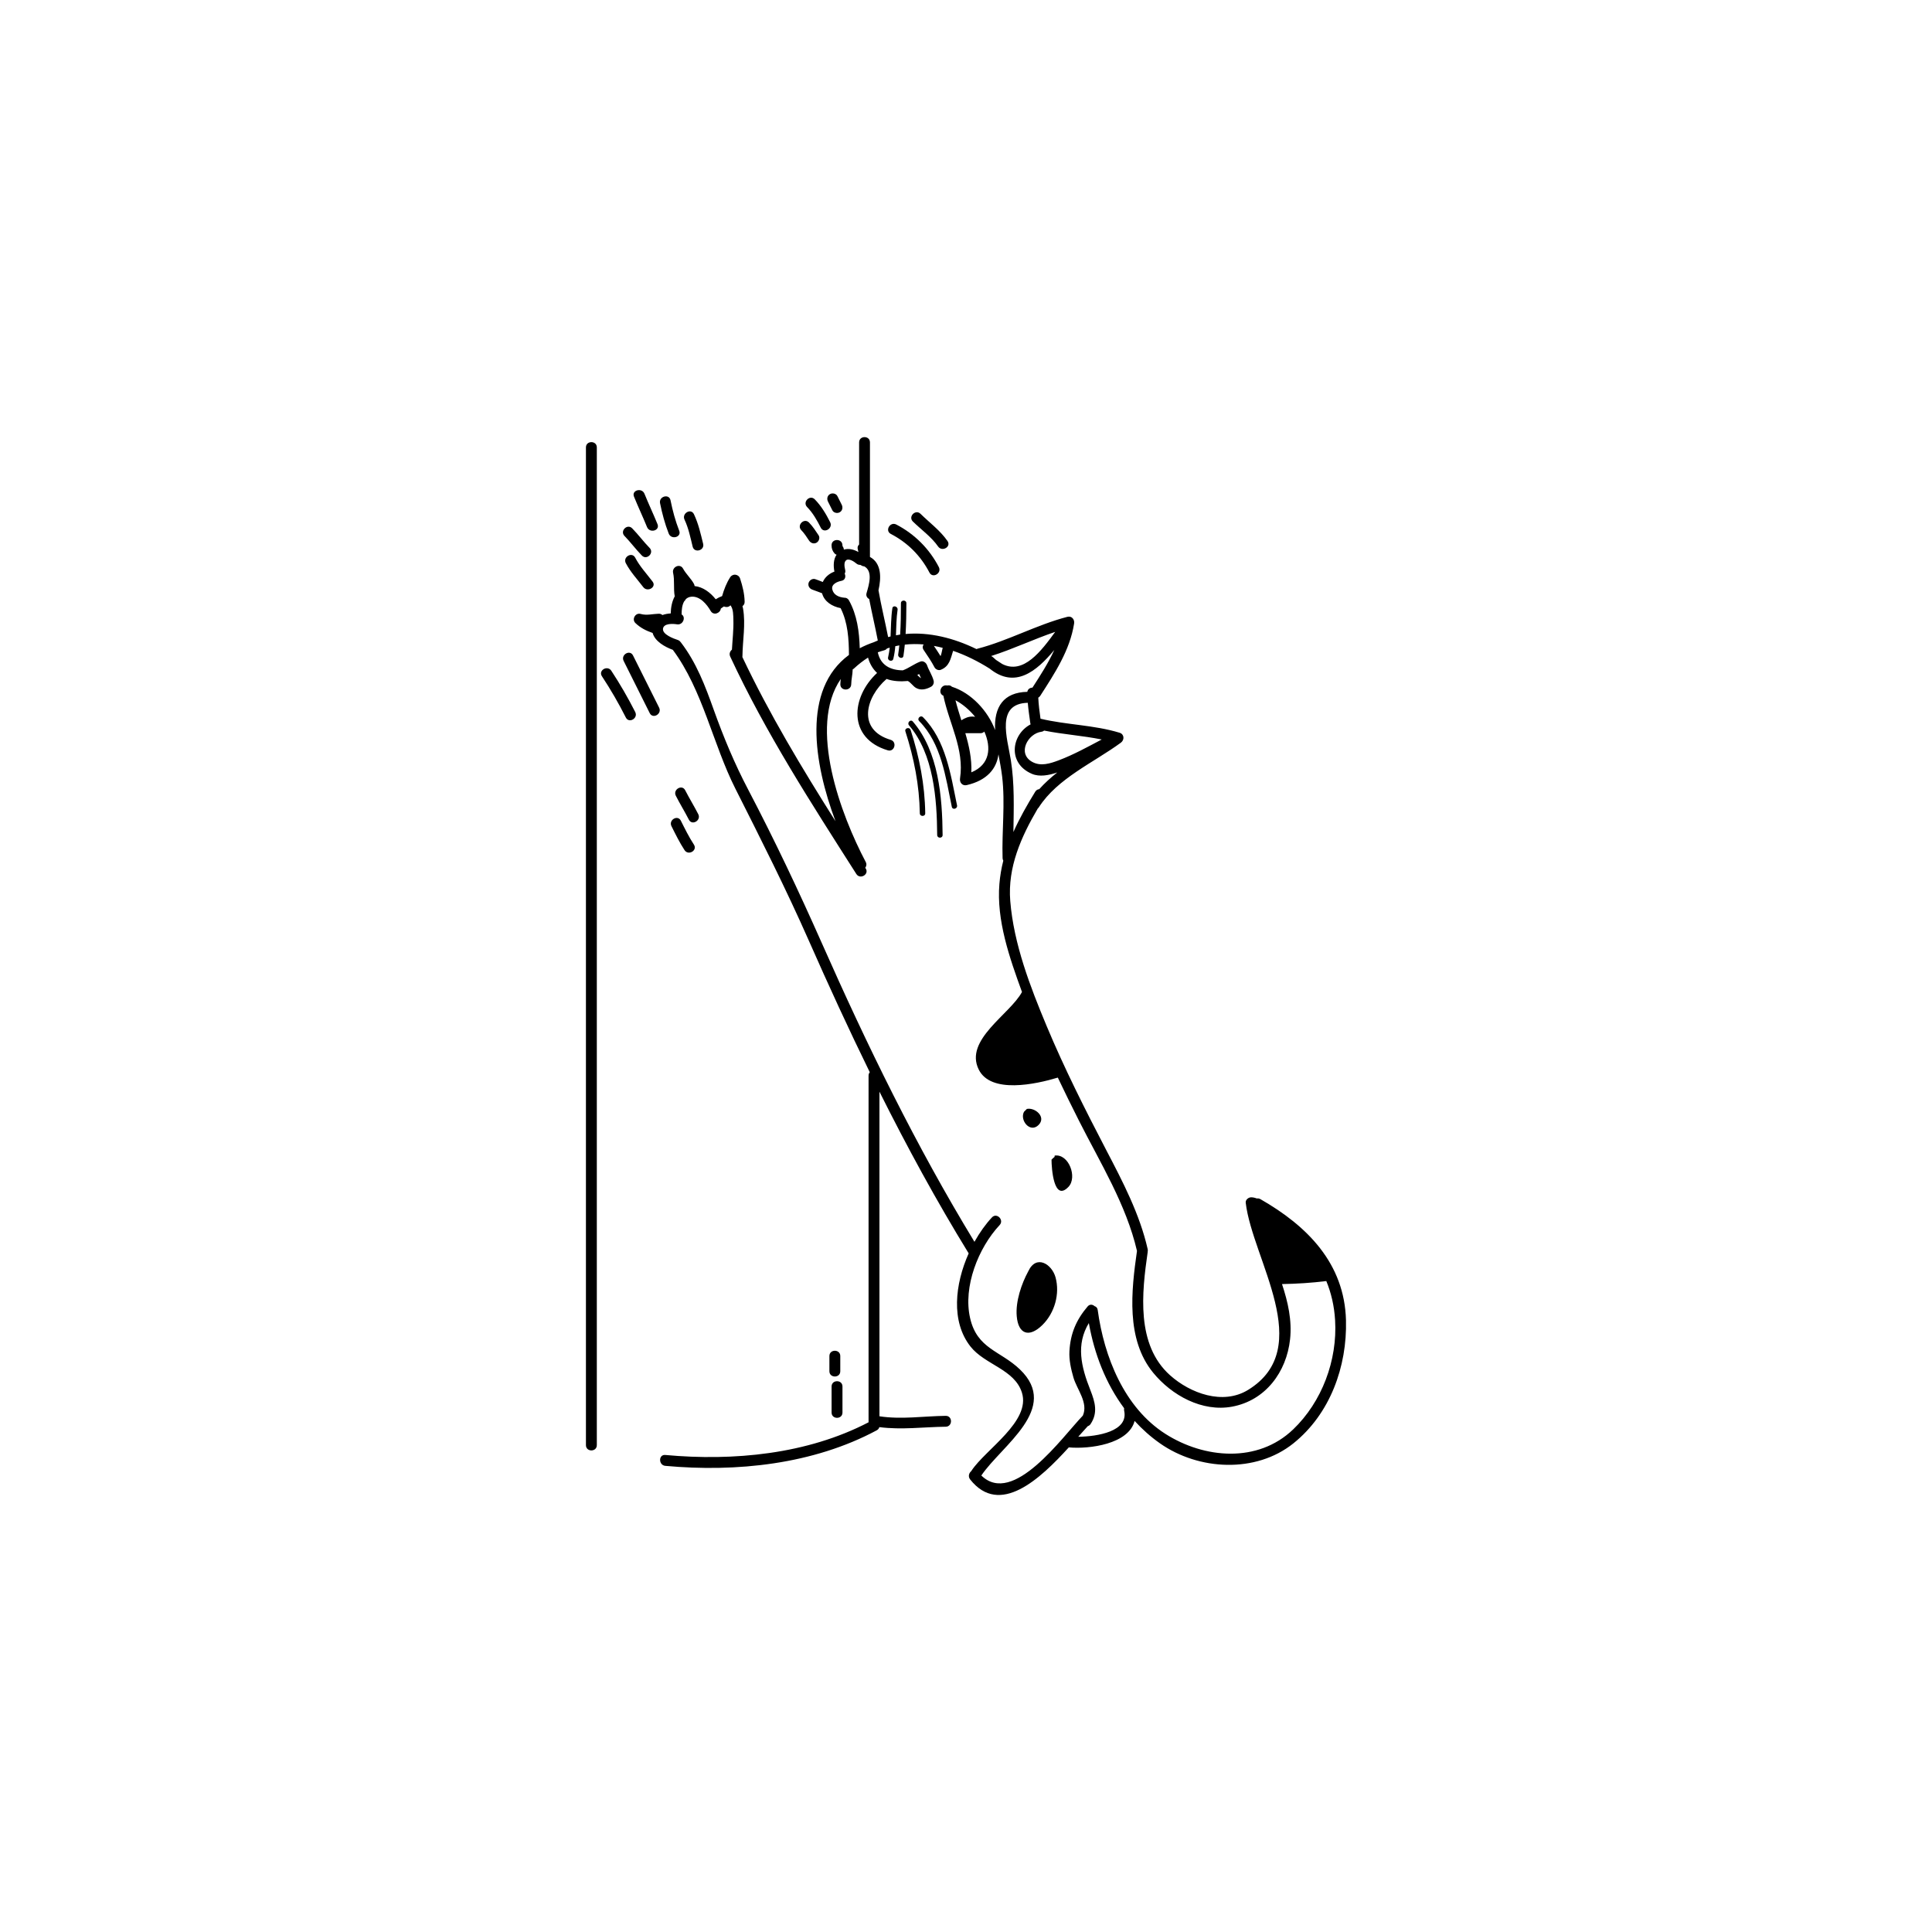 <?xml version="1.0" encoding="UTF-8"?>
<!-- Uploaded to: ICON Repo, www.svgrepo.com, Generator: ICON Repo Mixer Tools -->
<svg fill="#000000" width="800px" height="800px" version="1.1" viewBox="144 144 512 512" xmlns="http://www.w3.org/2000/svg">
 <g>
  <path d="m315.47 283.68c0.691 1.699 3.473 0.957 2.777-0.766-1.102-2.711-2.363-5.352-3.457-8.066-0.691-1.699-3.473-0.957-2.777 0.762 1.094 2.715 2.356 5.356 3.457 8.07z"/>
  <path d="m321.22 285.41c0.672 1.707 3.457 0.961 2.777-0.766-1.023-2.625-1.742-5.305-2.301-8.066-0.363-1.82-3.141-1.047-2.777 0.766 0.562 2.762 1.277 5.445 2.301 8.066z"/>
  <path d="m327.56 288.86c0.441 1.805 3.231 1.039 2.777-0.762-0.66-2.676-1.25-5.34-2.438-7.836-0.805-1.676-3.285-0.211-2.488 1.457 1.062 2.254 1.559 4.731 2.148 7.141z"/>
  <path d="m309.85 293.25c1.219 2.332 3.031 4.254 4.613 6.332 1.102 1.461 3.602 0.023 2.481-1.449-1.57-2.086-3.394-4.004-4.606-6.34-0.852-1.645-3.34-0.191-2.488 1.457z"/>
  <path d="m314.11 291.23c1.301 1.324 3.336-0.715 2.035-2.035-1.621-1.652-2.992-3.531-4.613-5.184-1.301-1.324-3.336 0.711-2.023 2.035 1.609 1.652 2.981 3.531 4.602 5.184z"/>
  <path d="m306 321.75c-1.023-1.543-3.512-0.102-2.488 1.457 2.324 3.523 4.438 7.18 6.34 10.941 0.836 1.664 3.324 0.203 2.488-1.457-1.914-3.762-4.019-7.418-6.34-10.941z"/>
  <path d="m311.76 317.71c-0.828-1.664-3.316-0.207-2.481 1.449 2.301 4.609 4.606 9.219 6.906 13.828 0.836 1.664 3.316 0.203 2.488-1.457-2.301-4.602-4.602-9.211-6.914-13.82z"/>
  <path d="m321.95 362.95c1.074 2.152 2.137 4.316 3.457 6.34 1.012 1.547 3.5 0.105 2.488-1.457-1.32-2.016-2.383-4.188-3.465-6.34-0.828-1.656-3.316-0.203-2.481 1.457z"/>
  <path d="m329.05 359.77c-1.094-2.144-2.371-4.191-3.465-6.34-0.836-1.656-3.324-0.195-2.481 1.457 1.082 2.144 2.363 4.191 3.457 6.34 0.836 1.656 3.324 0.195 2.488-1.457z"/>
  <path d="m299.28 262.56v264.42c0 1.859 2.883 1.859 2.883 0v-264.42c0-1.852-2.883-1.852-2.883 0z"/>
  <path d="m364.38 511.43v6.914c0 1.859 2.883 1.859 2.883 0v-6.914c0-1.859-2.883-1.859-2.883 0z"/>
  <path d="m363.8 503.36v4.031c0 1.859 2.883 1.859 2.883 0v-4.031c0.004-1.859-2.883-1.859-2.883 0z"/>
  <path d="m500.7 493.89c-0.395-15.109-10.281-25.016-22.68-32.102-0.324-0.191-0.648-0.227-0.945-0.176-0.484-0.188-0.992-0.312-1.508-0.312-0.719 0-1.535 0.66-1.438 1.441 1.762 15.039 18.695 38.477 0.641 49.59-6.699 4.121-15.332 0.906-20.676-3.856-9.062-8.086-7.496-21.887-5.945-32.676v-0.105c0.051-0.203 0.051-0.418 0-0.66-2.098-9.262-6.621-17.906-10.992-26.27-5.606-10.766-11.078-21.602-15.766-32.812-4.379-10.473-8.746-21.801-9.664-33.191-0.719-8.957 2.891-16.984 7.289-24.488 0.102-0.09 0.195-0.188 0.277-0.312 4.949-7.727 14.555-11.859 21.754-17.148 0.984-0.719 0.926-2.242-0.344-2.629-6.836-2.082-14.031-2.062-20.957-3.719-0.266-1.859-0.504-3.707-0.59-5.578 0.195-0.105 0.371-0.266 0.523-0.492 3.828-5.949 7.856-12.043 8.973-19.16 0.168-1.059-0.621-2.07-1.773-1.773-8.188 2.125-15.629 6.316-23.816 8.449-0.102 0.023-0.188 0.066-0.277 0.105-6.051-2.953-12.523-4.559-18.793-4.004 0.156-2.711 0.207-5.426 0.207-8.152 0-0.934-1.445-0.934-1.445 0 0 2.777-0.031 5.551-0.207 8.312-0.371 0.055-0.734 0.117-1.113 0.188 0.09-2.258 0.105-4.523 0.434-6.769 0.125-0.906-1.258-1.301-1.387-0.383-0.363 2.473-0.352 4.977-0.473 7.465-0.207 0.055-0.434 0.105-0.648 0.16-0.805-4.141-1.828-8.238-2.551-12.398 0.766-3.387 0.797-7.18-2.262-8.836v-0.023-30.34c0-1.859-2.871-1.859-2.871 0v27.059c-0.344 0.312-0.523 0.777-0.332 1.359 0.059 0.211 0.105 0.422 0.145 0.641-1.188-0.672-2.539-1.031-3.859-0.641-0.012-0.324-0.137-0.637-0.344-0.906-0.012-0.059-0.031-0.211-0.031-0.242-0.012-1.859-2.891-1.859-2.883 0 0 0.852 0.238 1.527 0.805 2.172 0.137 0.16 0.324 0.262 0.523 0.328-0.855 1.238-0.867 2.973-0.57 4.473-1.367 0.508-2.519 1.473-3.078 2.754-0.66-0.258-1.328-0.523-1.996-0.75-0.746-0.25-1.57 0.289-1.773 1.008-0.215 0.789 0.258 1.516 1.004 1.773 0.867 0.293 1.715 0.645 2.57 0.957 0.59 2.238 2.684 3.5 4.914 3.941 1.93 3.824 2.188 8.176 2.211 12.402-12.43 9.184-9.355 28.605-3.57 44.062-8.918-14.117-17.516-28.383-24.676-43.508 0.012-0.074 0.02-0.152 0.02-0.238 0.051-4.195 0.875-8.387 0.168-12.574-0.039-0.246-0.102-0.469-0.156-0.684 0.344-0.227 0.578-0.605 0.57-1.148-0.039-2.09-0.551-4.16-1.199-6.141-0.395-1.203-1.949-1.41-2.637-0.344-0.992 1.547-1.633 3.238-2.137 4.988-0.57 0.207-1.145 0.488-1.691 0.836-1.414-1.789-3.367-3.269-5.598-3.5-0.012-0.191-0.07-0.387-0.176-0.59-0.805-1.457-2.086-2.578-2.883-4.035-0.816-1.48-2.973-0.438-2.637 1.113 0.453 2.051 0.051 4.191 0.434 6.242-0.73 1.328-1.031 2.961-1.062 4.523-0.754 0.047-1.516 0.176-2.207 0.43-0.227-0.215-0.539-0.359-0.961-0.348-1.602 0.039-3.211 0.516-4.801 0.055-1.375-0.406-2.43 1.406-1.395 2.41 1.32 1.273 2.852 2.039 4.566 2.629 0.609 2.227 3.238 3.703 5.352 4.473 7.93 10.645 10.605 24.965 16.57 36.77 6.762 13.41 13.441 26.617 19.512 40.375 5.176 11.738 10.508 23.348 16.117 34.797-0.195 0.223-0.324 0.523-0.324 0.906v91.863c-16.293 8.484-35.797 10.316-53.863 8.66-1.848-0.172-1.828 2.711 0 2.883 18.832 1.727 39.16-0.379 56.027-9.418 0.395-0.211 0.609-0.52 0.691-0.848 5.856 0.77 11.707-0.035 17.594-0.105 1.859-0.023 1.859-2.902 0-2.883-5.844 0.07-11.75 1.008-17.562 0.117v-86.02c7.281 14.57 15.062 28.875 23.645 42.848-3.633 8.125-4.762 18.027 0.473 24.68 3.82 4.856 11.688 6.016 13.637 12.223 2.402 7.637-9.645 15.035-13.359 20.688-0.02 0.031-0.039 0.066-0.051 0.098-0.609 0.484-0.926 1.441-0.309 2.223 7.856 9.926 18.582-0.18 26.145-8.5 5.5 0.504 15.852-0.871 17.438-7.008 1.996 2.18 4.223 4.188 6.723 5.941 10.223 7.184 25.375 8.004 35.355 0.004 9.746-7.816 14.254-20.367 13.938-32.617zm-81.297-140.75c-0.395 0.035-0.785 0.23-1.055 0.672-2.156 3.496-4.16 7.023-5.785 10.68 0.09-6.402 0.332-12.793-0.699-19.172-0.926-5.734-4.027-14.852 4.508-15.07 0.156 1.828 0.422 3.641 0.68 5.461 0.012 0.09 0.039 0.172 0.07 0.25-5.144 2.727-6.16 10.332 0.332 13.113 2.016 0.867 4.481 0.402 6.731-0.363-1.723 1.367-3.332 2.82-4.781 4.43zm16.57-13.168c-3.738 1.965-7.422 4.019-11.395 5.516-2.281 0.855-4.762 1.672-7.027 0.422-4.055-2.242-1.16-7.516 2.418-7.984 0.309-0.039 0.551-0.156 0.746-0.312 5.051 1.016 10.223 1.336 15.258 2.359zm-26.371-20.008c-0.539-0.363-1.082-0.727-1.633-1.066-0.266-0.211-0.527-0.449-0.797-0.707-0.168-0.16-0.344-0.266-0.523-0.332 5.773-1.828 11.254-4.465 16.992-6.402-3.668 5.016-8.395 11.398-14.039 8.508zm-15.785-4.219c-0.168 0.52-0.266 1.441-0.551 2.141-0.559-0.922-1.168-1.82-1.773-2.715 0.785 0.141 1.566 0.312 2.344 0.52 0 0.02-0.012 0.035-0.02 0.055zm-24.824-12.629c-0.297-0.523-0.746-0.727-1.199-0.711-0.02 0-0.031-0.004-0.051-0.004-1.406-0.125-2.84-0.719-3.18-2.215-0.312-1.395 1.387-2.062 2.414-2.254 1.031-0.188 1.23-1.164 0.875-1.914 0.156-0.277 0.227-0.613 0.125-1.008-0.176-0.777-0.441-2.125 0.363-2.606 0.73-0.422 2.035 0.449 2.609 0.938 0.309 0.258 0.641 0.359 0.961 0.352 0.02 0 0.039 0.012 0.059 0.016 0.059 0.012 0.105 0.035 0.176 0.051 0.238 0.207 0.559 0.312 0.887 0.328 2.332 1.273 1.309 4.719 0.621 7.062-0.227 0.754 0.145 1.324 0.691 1.598 0.699 3.672 1.582 7.316 2.281 10.992-0.363 0.145-0.73 0.301-1.094 0.469-1.34 0.453-2.559 0.988-3.688 1.582-0.125-4.383-0.699-8.785-2.852-12.676zm72.922 214.74c1.199 5.481-7.027 6.832-12.172 6.902 0.918-1.031 1.762-1.984 2.519-2.801 0.297-0.098 0.559-0.277 0.766-0.59 1.969-2.977 1.188-5.777-0.059-8.949-2.508-6.316-3.84-12.113-0.414-17.793 1.457 8.184 4.488 16.027 9.355 22.574-0.031 0.203-0.043 0.418 0.004 0.656zm44.766 4.969c-9.367 8.969-23.527 7.738-33.82 1.18-10.965-6.984-16.273-20.504-17.957-32.84-0.082-0.586-0.414-0.898-0.816-1.008-0.516-0.473-1.289-0.609-1.867 0.082-3.023 3.562-4.555 7.184-4.812 11.871-0.125 2.293 0.422 4.734 1.055 6.922 0.898 3.141 4.016 6.711 2.5 10.121-5.473 5.68-18.438 24.113-26.902 15.875 5.379-7.977 21.008-17.766 10.23-28.113-5.215-4.996-11.336-5.41-13.203-13.602-1.91-8.305 2.188-18.637 7.824-24.656 1.258-1.355-0.766-3.394-2.035-2.035-1.672 1.785-3.254 4-4.637 6.473-15.496-25.461-28.418-51.969-40.48-79.23-6.121-13.801-12.48-27.242-19.48-40.602-3.594-6.832-6.523-13.879-9.125-21.141-2.254-6.312-4.586-12.504-8.711-17.875-0.031-0.047-0.07-0.074-0.105-0.117-0.168-0.238-0.402-0.43-0.746-0.539-1.031-0.336-4.102-1.438-3.894-2.984 0.207-1.473 2.684-1.324 3.707-1.152 1.633 0.266 2.418-1.949 1.23-2.613-0.012-1.137 0.105-2.519 0.691-3.496 0.168-0.141 0.312-0.324 0.402-0.539 0.363-0.367 0.848-0.613 1.477-0.672 2.293-0.203 4.121 2.023 5.129 3.777 0.766 1.324 2.57 0.578 2.684-0.621 0.258-0.191 0.539-0.398 0.836-0.578 0.559 0.262 1.281 0.207 1.703-0.293 0.02 0.02 0.039 0.02 0.059 0.039 0.746 1.008 0.699 2.644 0.734 3.828 0.082 2.637-0.246 5.254-0.383 7.879-0.504 0.406-0.797 1.102-0.453 1.84 9.395 20.211 21.461 38.848 33.418 57.609 0.992 1.562 3.481 0.117 2.488-1.457-0.039-0.066-0.09-0.125-0.125-0.191 0.312-0.406 0.434-0.957 0.125-1.543-6.555-12.402-15.352-35.789-6.606-48.492-0.059 0.465-0.105 0.934-0.117 1.402-0.031 1.859 2.852 1.859 2.883 0 0.02-1.293 0.352-2.551 0.383-3.84 0-0.031-0.012-0.055-0.012-0.086 0.117-0.059 0.238-0.137 0.352-0.242 1.211-1.129 2.449-2.086 3.727-2.898 0.441 1.559 1.18 2.922 2.402 4.07-6.977 6.445-7.805 17.332 2.832 20.504 1.789 0.535 2.551-2.246 0.766-2.777-8.922-2.664-6.672-11.281-1.082-16.137 1.773 0.656 3.828 0.707 5.637 0.543 0.777 0.395 1.375 1.371 2.137 1.82 1.301 0.77 2.785 0.383 4.027-0.309 0.57-0.312 0.828-1.012 0.66-1.621-0.383-1.465-1.23-2.637-1.723-4.035-0.246-0.691-1.004-1.289-1.773-1.008-1.633 0.598-2.992 1.707-4.613 2.309-0.012 0.004-0.02 0.016-0.039 0.02-3.266-0.035-5.906-1.309-6.641-4.781 0.551-0.188 1.094-0.371 1.684-0.527 0.344-0.09 0.59-0.262 0.754-0.484 0.246-0.082 0.484-0.156 0.73-0.227-0.105 0.867-0.238 1.727-0.441 2.586-0.215 0.902 1.168 1.285 1.387 0.383 0.266-1.109 0.434-2.227 0.527-3.352 0.352-0.082 0.711-0.145 1.062-0.211-0.09 0.801-0.168 1.605-0.297 2.41-0.137 0.906 1.25 1.301 1.387 0.383 0.156-0.996 0.266-2 0.363-2.996 1.652-0.18 3.324-0.191 4.996-0.047-0.289 0.395-0.363 0.922 0 1.465 1.004 1.5 2.047 2.996 2.883 4.609 0.266 0.523 1.055 0.883 1.621 0.66 2.332-0.91 2.625-2.887 3.305-5.039 3.344 1.145 6.609 2.777 9.684 4.711 6.723 5.426 12.418 0.734 17.129-4.934-1.594 3.473-3.699 6.742-5.785 9.969-0.629 0.016-1.25 0.387-1.367 1.117-6.309 0.141-8.855 4.012-8.531 10.133-1.898-5.074-6.328-9.848-11.441-11.477-0.309-0.344-0.777-0.438-1.238-0.332-0.012 0-0.02-0.004-0.031-0.004-1.723-0.363-2.5 2.125-1.004 2.699 1.516 7.371 5.606 14.184 4.418 21.93-0.168 1.082 0.621 2.035 1.773 1.773 5.422-1.246 7.93-4.41 8.414-8.148 0.352 1.953 0.734 3.91 0.973 5.875 0.848 7.144-0.105 14.449 0.117 21.625 0.012 0.262 0.082 0.488 0.188 0.676-0.504 1.984-0.855 4.019-1.031 6.137-0.816 9.648 2.695 19.617 5.984 28.656-3.168 5.93-15.371 12.676-11.461 20.559 3.211 6.484 15.074 3.906 20.957 2.133 1.828 3.863 3.727 7.691 5.648 11.508 5.606 11.098 12.496 22.191 15.332 34.422-1.508 10.566-2.973 23.41 4.293 32.285 4.914 5.996 12.969 10.469 20.938 8.984 8.836-1.648 14.402-9.176 15.34-17.852 0.539-4.992-0.551-9.84-2.137-14.629 3.926-0.074 7.844-0.312 11.738-0.801 1.281 3.109 2.106 6.539 2.332 10.383 0.637 10.605-3.473 21.613-11.129 28.949zm-99.109-200.2c0.176 0.363 0.344 0.73 0.516 1.094-0.188-0.098-0.395-0.242-0.648-0.5-0.117-0.109-0.238-0.223-0.352-0.328 0.16-0.09 0.316-0.18 0.484-0.266zm14.258 11.273c-1.102-0.055-2.156 0.395-3.059 0.992-0.551-1.75-1.102-3.512-1.559-5.309 1.918 1.023 3.738 2.574 5.203 4.379-0.195-0.027-0.391-0.051-0.586-0.062zm-2.008 4.41h4.027c0.395 0 0.746-0.16 1.012-0.422 1.891 4.262 1.496 8.762-3.445 10.793 0.148-3.617-0.609-7.008-1.594-10.371z"/>
  <path d="m358.43 287.29c0.441 0.648 1.27 0.934 1.98 0.52 0.641-0.379 0.953-1.316 0.516-1.969-0.777-1.164-1.547-2.359-2.527-3.359-1.301-1.336-3.336 0.707-2.035 2.035 0.797 0.82 1.426 1.809 2.066 2.773z"/>
  <path d="m361.51 283.84c0.836 1.664 3.316 0.203 2.488-1.457-1.102-2.188-2.352-4.293-4.074-6.051-1.301-1.336-3.324 0.707-2.035 2.035 1.547 1.586 2.629 3.508 3.621 5.473z"/>
  <path d="m364.58 279.23c0.344 0.699 1.328 0.891 1.969 0.52 0.711-0.418 0.867-1.27 0.523-1.969-0.383-0.77-0.766-1.535-1.152-2.309-0.352-0.699-1.328-0.898-1.98-0.52-0.711 0.418-0.867 1.27-0.516 1.969 0.383 0.77 0.773 1.543 1.156 2.309z"/>
  <path d="m416.51 480.89c-1.809 3.324-3.406 8.027-3.066 11.906 0.402 4.785 3.273 5.82 6.82 2.324 3.231-3.188 4.664-8.238 3.465-12.605-0.965-3.512-5.102-6.164-7.219-1.625z"/>
  <path d="m423.49 450.24c0.051 0.543-0.246 0.449-0.441 0.699l-0.383 0.383c0 2.172 0.57 11.367 4.508 7.188 2.375-2.527 0.082-8.805-3.684-8.27z"/>
  <path d="m419.23 442.13c2.117-2.117-0.926-4.707-3.098-4.254l-0.766 0.766c-1.188 2.242 1.629 5.731 3.863 3.488z"/>
  <path d="m380.08 285.5c4.449 2.309 7.918 5.785 10.23 10.23 0.855 1.652 3.336 0.195 2.488-1.457-2.519-4.848-6.422-8.758-11.273-11.27-1.641-0.844-3.098 1.637-1.445 2.496z"/>
  <path d="m392.61 288.83c1.055 1.512 3.551 0.074 2.488-1.457-1.949-2.797-4.731-4.832-7.144-7.203-1.32-1.305-3.356 0.73-2.035 2.035 2.219 2.18 4.902 4.059 6.691 6.625z"/>
  <path d="m388.61 334.07c-0.66-0.664-1.672 0.352-1.023 1.02 5.883 5.953 7.027 14.879 8.652 22.727 0.188 0.906 1.57 0.523 1.387-0.383-1.684-8.129-2.934-17.207-9.016-23.363z"/>
  <path d="m384.9 336.23c6.535 7.609 7.391 19.473 7.465 29.066 0.012 0.926 1.445 0.926 1.438 0-0.082-10.051-1.062-22.137-7.891-30.082-0.598-0.711-1.609 0.316-1.012 1.016z"/>
  <path d="m383.94 337.83c2.281 7.059 3.699 14.262 3.82 21.699 0.012 0.926 1.457 0.934 1.438 0-0.105-7.562-1.547-14.898-3.871-22.082-0.281-0.879-1.668-0.504-1.387 0.383z"/>
 </g>
</svg>